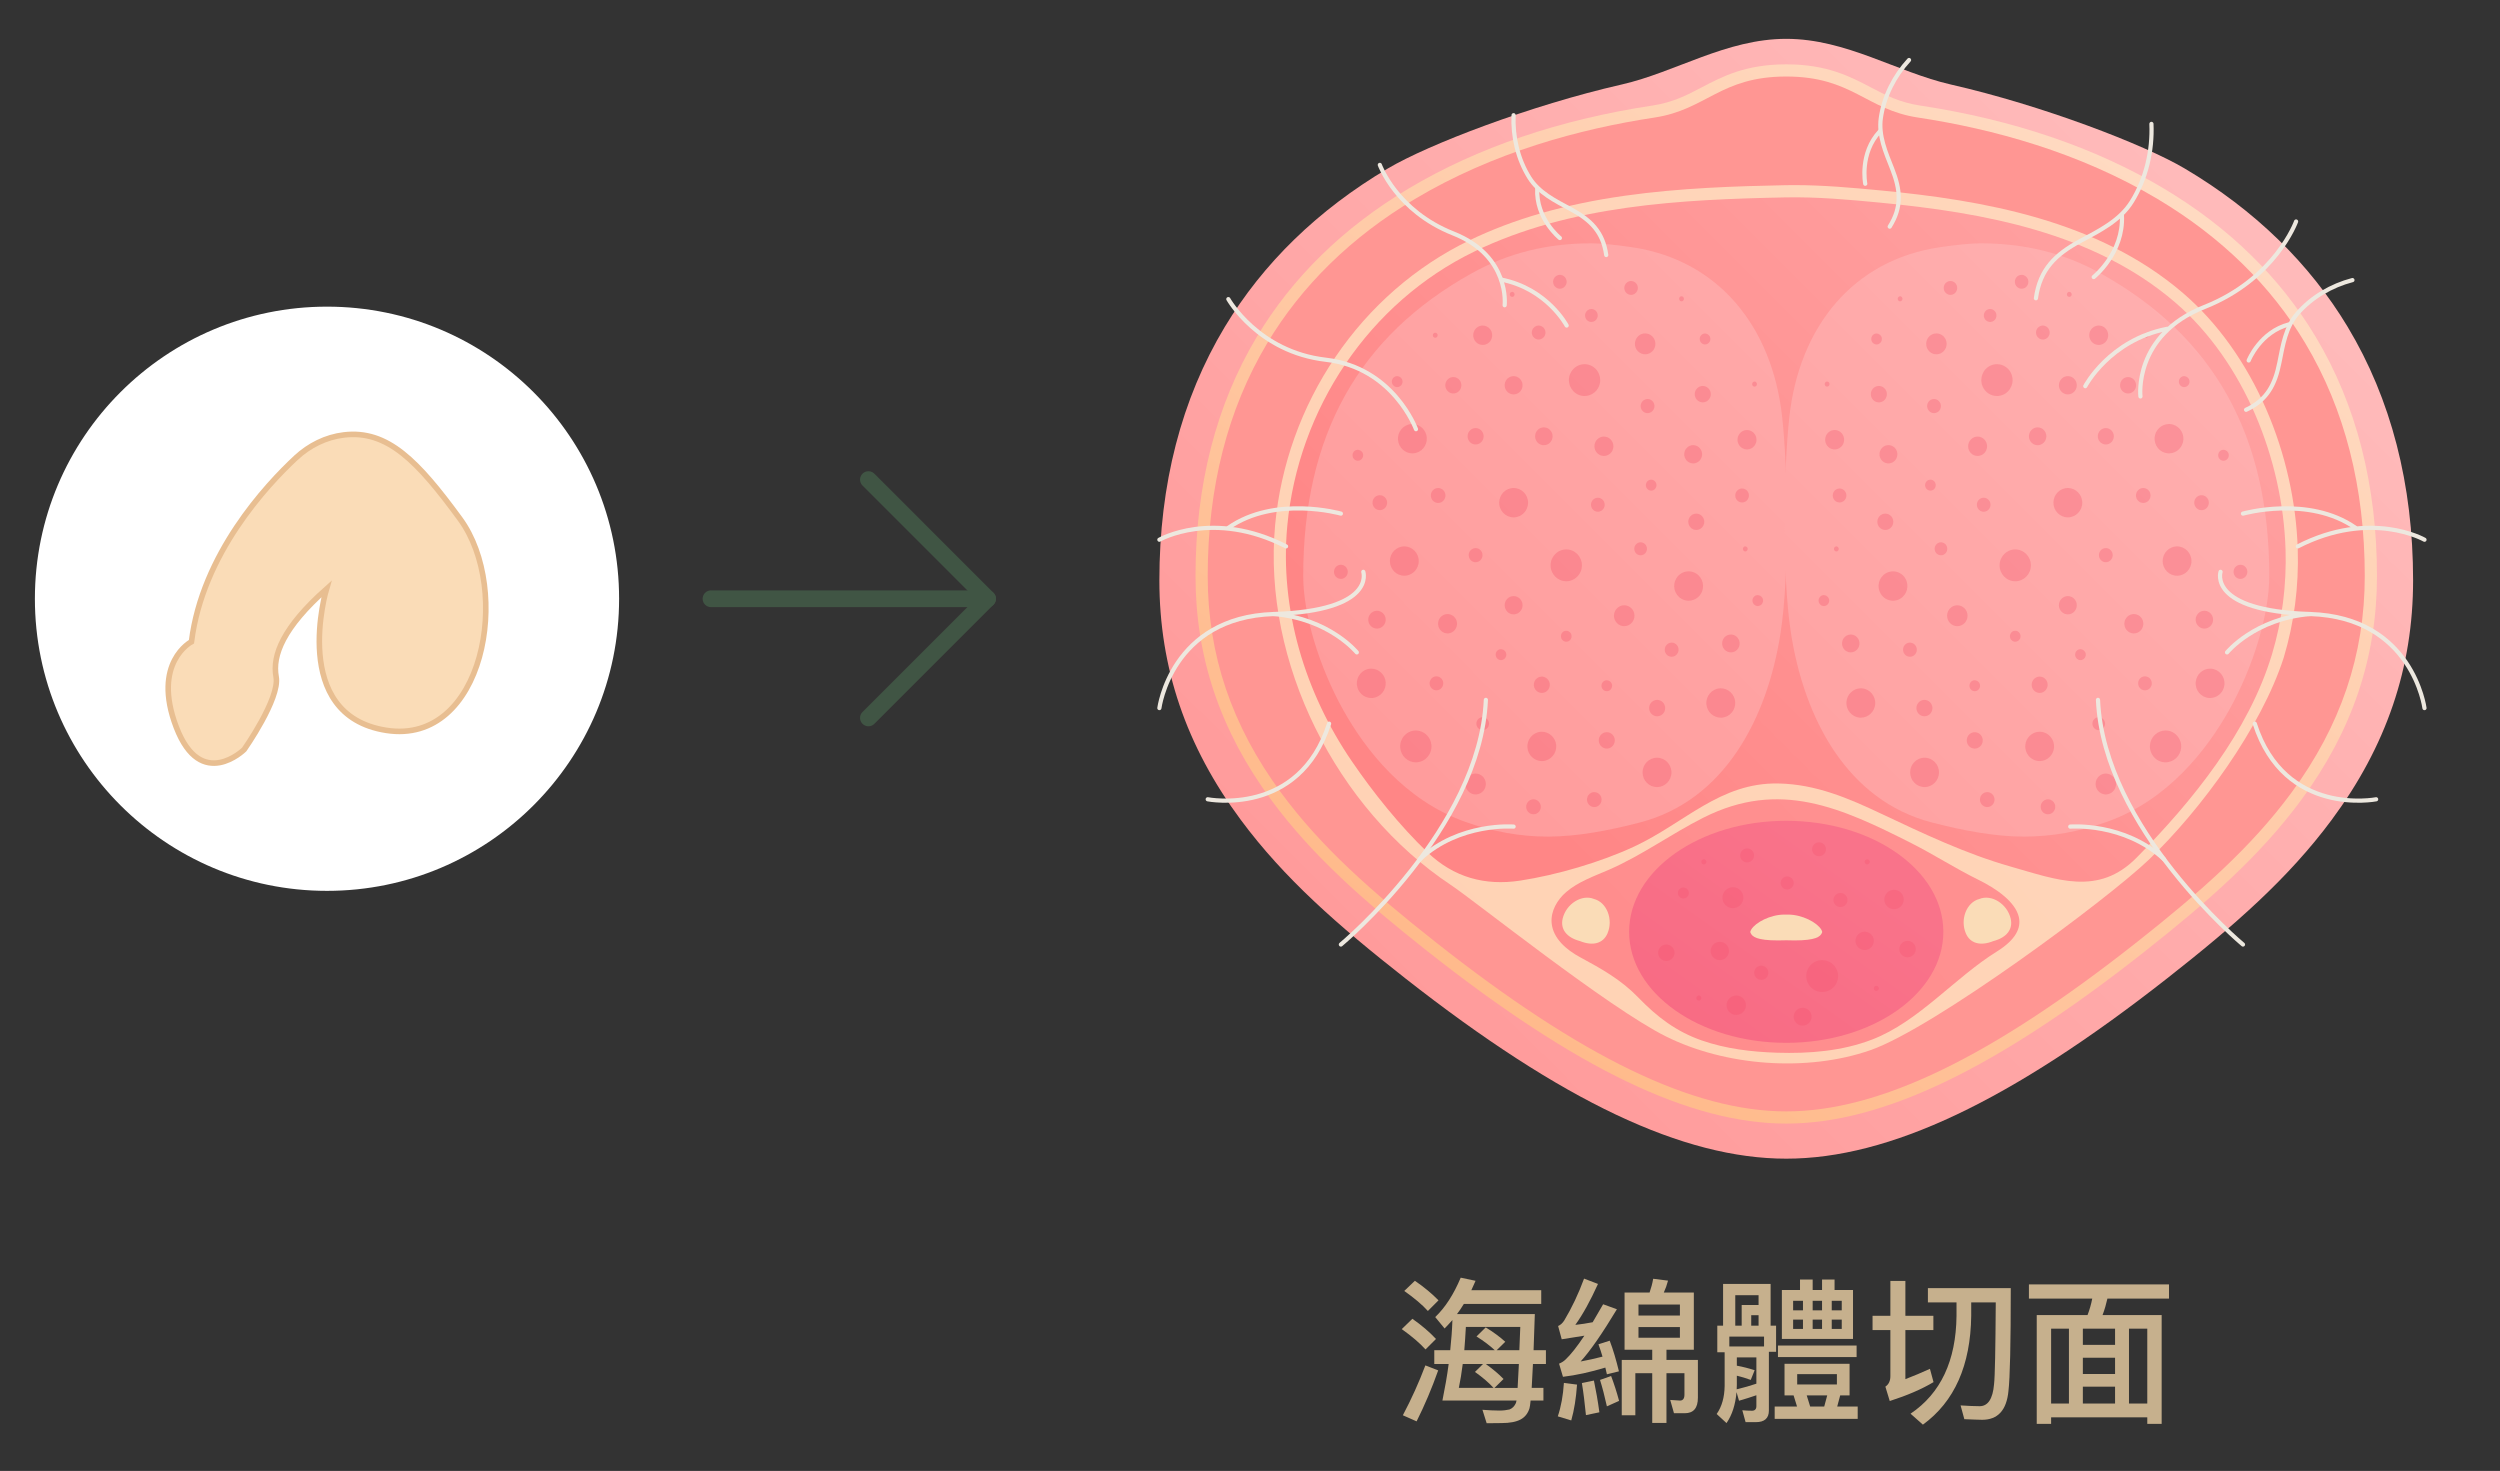 <?xml version="1.0" encoding="UTF-8"?>
<svg xmlns="http://www.w3.org/2000/svg" xmlns:xlink="http://www.w3.org/1999/xlink" id="_圖層_1" data-name="圖層 1" viewBox="0 0 447.685 263.401">
  <rect x="0" y="0" width="447.685" height="263.401" fill="#333333" stroke="none"/>
  <defs>
    <linearGradient id="linear-gradient" x1="477.742" y1="-57.467" x2="-54.176" y2="474.451" gradientUnits="userSpaceOnUse">
      <stop offset="0" stop-color="#ffcdcd"></stop>
      <stop offset=".616" stop-color="#ff8686"></stop>
      <stop offset="1" stop-color="#e27380"></stop>
    </linearGradient>
    <linearGradient id="linear-gradient-2" x1="377.562" y1="18.983" x2="133.863" y2="360.291" gradientUnits="userSpaceOnUse">
      <stop offset="0" stop-color="#ffdbc3"></stop>
      <stop offset="1" stop-color="#ff944b"></stop>
    </linearGradient>
    <linearGradient id="linear-gradient-3" x1="525.011" y1="-91.294" x2="-1687.817" y2="1977.377" xlink:href="#linear-gradient-2"></linearGradient>
    <linearGradient id="linear-gradient-4" x1="551.212" y1="-130.84" x2="273.926" y2="146.446" gradientUnits="userSpaceOnUse">
      <stop offset="0" stop-color="#ffcdcd"></stop>
      <stop offset="1" stop-color="#ff8686"></stop>
    </linearGradient>
    <linearGradient id="linear-gradient-5" x1="534.288" y1="-156.567" x2="116.369" y2="261.352" xlink:href="#linear-gradient-4"></linearGradient>
    <linearGradient id="linear-gradient-6" x1="1047.732" y1="-515.978" x2="218.691" y2="259.055" xlink:href="#linear-gradient-4"></linearGradient>
    <linearGradient id="linear-gradient-7" x1="572.546" y1="-116.493" x2="154.704" y2="301.35" xlink:href="#linear-gradient-4"></linearGradient>
    <linearGradient id="linear-gradient-8" x1="329.404" y1="153.97" x2="97.684" y2="478.501" gradientUnits="userSpaceOnUse">
      <stop offset="0" stop-color="#f9738a"></stop>
      <stop offset=".412" stop-color="#f45371"></stop>
      <stop offset="1" stop-color="#eb133b"></stop>
    </linearGradient>
  </defs>
  <rect width="447.685" height="263.401" style="fill: none; stroke-width: 0px;"></rect>
  <ellipse cx="45.75" cy="104.954" rx="2.745" ry="8.446" transform="translate(-66.165 80.799) rotate(-54.268)" style="fill: #fff; stroke: #231815; stroke-miterlimit: 10;"></ellipse>
  <g>
    <g>
      <g>
        <path d="m420.409,58.536c-6.865-11.413-16.679-20.952-29.17-28.351-7.305-4.327-25.54-11.318-41.9-15.053-9.632-2.199-18.731-8.178-29.469-8.178s-19.838,5.98-29.47,8.178c-16.36,3.735-34.595,10.725-41.9,15.053-12.49,7.399-22.304,16.938-29.17,28.351-7.775,12.925-11.717,28.195-11.717,45.387,0,15.642,4.775,29.681,14.598,42.919,7.754,10.451,17.377,18.892,29.438,28.351,28.095,22.033,49.772,32.295,68.219,32.295s40.125-10.262,68.219-32.295c12.062-9.459,21.684-17.9,29.438-28.351,9.823-13.238,14.598-27.278,14.598-42.919,0-17.191-3.942-32.461-11.717-45.387Z" style="fill: url(#linear-gradient); stroke-width: 0px;"></path>
        <path d="m319.869,201.205c-17.169,0-37.584-9.807-64.249-30.864-11.497-9.079-20.653-17.16-27.969-27.087-9.127-12.386-13.563-25.505-13.563-40.108,0-16.227,3.678-30.611,10.931-42.753,6.396-10.707,15.558-19.667,27.231-26.63,12.306-7.34,27.011-12.343,43.707-14.871,3.63-.55,6.136-1.865,8.791-3.257,3.675-1.928,7.841-4.114,15.122-4.114s11.446,2.186,15.122,4.114c2.654,1.393,5.161,2.708,8.791,3.257,16.696,2.528,31.401,7.531,43.707,14.871,11.673,6.963,20.835,15.923,27.231,26.63,7.253,12.142,10.931,26.526,10.931,42.753,0,14.602-4.437,27.721-13.563,40.108-7.316,9.928-16.472,18.009-27.969,27.087-26.665,21.057-47.081,30.864-64.249,30.864Z" style="fill: url(#linear-gradient-2); stroke-width: 0px;"></path>
        <path d="m412.846,61.512c-6.208-10.394-15.116-19.099-26.475-25.875-14.055-8.383-29.561-12.566-42.916-14.588-9.318-1.411-11.789-7.347-23.586-7.347s-14.268,5.936-23.586,7.347c-13.354,2.022-28.861,6.205-42.916,14.588-11.359,6.776-20.267,15.481-26.475,25.875-7.048,11.799-10.622,25.806-10.622,41.633,0,14.12,4.297,26.815,13.138,38.813,7.171,9.731,16.205,17.699,27.564,26.669,26.26,20.737,46.245,30.395,62.896,30.395s36.637-9.658,62.896-30.395c11.359-8.97,20.393-16.938,27.564-26.669,8.84-11.998,13.138-24.693,13.138-38.813,0-15.827-3.574-29.834-10.622-41.633Z" style="fill: #ff9693; stroke-width: 0px;"></path>
        <path d="m411.467,98.384c-.255-8.455-2.196-17.106-5.611-25.017-3.618-8.379-8.783-15.602-14.939-20.887-15.229-13.075-35.876-16.624-54.065-18.37-5.273-.506-10.429-.961-15.53-.961-.552,0-1.103.005-1.636.016-8.681.174-18.777.479-28.729,1.888-10.759,1.524-19.873,4.144-27.862,8.01-9.548,4.62-17.832,11.835-23.956,20.864-6.067,8.947-9.801,19.349-10.797,30.082-2.281,24.587,10.978,50.86,31.466,64.465,4.31,2.862,28.118,21.935,38.507,27.117,10.674,5.324,25.259,6.425,36.625,2.468,11.326-3.943,42.313-26.903,49.841-34.092,9.427-9.001,20.174-23.773,24.175-36.209.005-.016.01-.032.015-.049,1.857-6.201,2.697-12.703,2.497-19.326Z" style="fill: url(#linear-gradient-3); stroke-width: 0px;"></path>
        <path d="m409.285,98.45c-.487-16.13-7.406-33.681-19.79-44.314-14.546-12.489-34.211-16.064-52.852-17.853-5.578-.536-11.305-1.048-16.914-.935-18.833.378-38.518,1.374-55.685,9.68-18.845,9.118-31.578,28.153-33.529,49.183-1.38,14.873,3.167,29.805,11.529,42.064,3.881,5.69,8.647,11.623,13.593,16.359,4.7,4.5,10.289,6.023,16.59,5.06,6.552-1.001,14.452-3.314,20.45-6.116,8.99-4.201,15.374-11.483,25.797-11.278,6.707.132,12.527,2.639,18.466,5.444,7.517,3.549,15.089,7.152,23.107,9.434,8.318,2.368,15.713,5.333,22.544-1.575,10.038-10.153,20.125-22.617,24.287-36.519,1.812-6.053,2.596-12.362,2.406-18.634Z" style="fill: url(#linear-gradient-4); stroke-width: 0px;"></path>
        <path d="m277.188,149.814c-4.941,0-9.775-.863-14.778-2.638-10.966-3.89-17.914-12.983-21.811-19.926-4.389-7.818-7.225-17.273-7.225-24.087,0-25.204,9.884-42.948,30.216-54.247,6.47-3.595,13.458-5.343,21.363-5.343,1.786,0,4.3.264,7.168.679,15.58,2.251,25.271,14.209,27.031,30.526,1.007,9.335,1.332,27.975-.292,38.521-2.378,15.441-10.092,30.034-25.138,33.969-5.582,1.46-11.332,2.547-16.531,2.547h-.003Z" style="fill: url(#linear-gradient-5); stroke-width: 0px;"></path>
        <path d="m361.519,164.207c-.606-2.624-3.802-4.975-7.292-6.689-4.093-2.009-7.894-4.48-11.93-6.52-12.622-6.364-23.572-11.457-37.235-4.59-5.78,2.905-11.049,6.781-16.995,9.363-2.581,1.121-5.444,2.114-7.601,3.968-1.604,1.38-2.79,3.419-2.612,5.527.233,2.768,2.652,4.83,5.098,6.148,3.874,2.088,7.364,4.043,10.461,7.251,3.322,3.439,6.757,6.064,11.336,7.656,4.319,1.501,8.917,2.05,13.487,2.194,5.762.182,11.636-.287,17.015-2.361,8.349-3.22,14.732-11.034,22.325-15.756,3.401-2.115,4.396-4.229,3.942-6.191Z" style="fill: url(#linear-gradient-6); stroke-width: 0px;"></path>
        <path d="m362.463,149.814c4.951,0,9.794-.863,14.808-2.638,10.988-3.89,17.95-12.983,21.855-19.926,4.398-7.818,7.239-17.273,7.239-24.087,0-25.204-9.904-42.948-30.277-54.247-6.483-3.595-13.485-5.343-21.406-5.343-1.79,0-4.309.264-7.183.679-15.611,2.251-25.322,14.209-27.086,30.526-1.009,9.335-1.335,27.975.293,38.521,2.383,15.441,10.112,30.034,25.189,33.969,5.593,1.46,11.355,2.547,16.565,2.547h.003Z" style="fill: url(#linear-gradient-7); stroke-width: 0px;"></path>
        <ellipse cx="319.869" cy="166.864" rx="28.134" ry="19.881" style="fill: url(#linear-gradient-8); stroke-width: 0px;"></ellipse>
        <path d="m321.351,168.405c-.435,0-.916-.009-1.429-.026-.017,0-.087,0-.104,0-.519.017-.986.026-1.426.026-3.792,0-4.603-.666-4.895-1.318-.011-.025-.023-.05-.036-.075-.076-.147.037-.388.144-.564.771-1.264,3.405-2.672,5.953-2.672.085,0,.17.002.255.005.019,0,.039.001.058.001s.039,0,.058-.001c.085-.003.169-.005.254-.005,2.548,0,5.182,1.409,5.953,2.673.108.176.22.417.144.563-.013.025-.025.05-.036.075-.293.651-1.103,1.318-4.892,1.318h0Z" style="fill: #fadcb7; stroke-width: 0px;"></path>
        <g>
          <path d="m287.849,167.175c-.745,1.706-2.519,2.309-4.895,1.354-2.478-.647-3.545-2.186-3.128-4.001.613-2.67,3.434-4.44,5.617-3.544,2.288.579,3.502,3.68,2.406,6.19Z" style="fill: #fadcb7; stroke-width: 0px;"></path>
          <path d="m284.018,166.824c-.128-.042-.258-.092-.39-.149-.018-.008-.036-.015-.055-.021-.018-.006-.037-.012-.057-.015-.14-.032-.274-.07-.402-.112-1.319-.435-1.707-1.307-1.766-1.696.078-.188.223-.431.402-.667.702-.928,1.862-1.716,2.87-1.383.048.016.096.034.143.055.02.009.04.017.061.024.021.007.042.012.063.017.05.011.1.025.148.041,1.008.333,1.472,1.656,1.484,2.819.003.296-.024.577-.074.775-.278.278-1.109.748-2.428.313Z" style="fill: #fadcb7; stroke-width: 0px;"></path>
        </g>
        <g>
          <path d="m352.045,167.175c.745,1.706,2.519,2.309,4.895,1.354,2.478-.647,3.545-2.186,3.128-4.001-.613-2.67-3.434-4.44-5.617-3.544-2.288.579-3.502,3.68-2.406,6.19Z" style="fill: #fadcb7; stroke-width: 0px;"></path>
          <path d="m355.876,166.824c.128-.042.258-.092.39-.149.018-.008.036-.015.055-.021.018-.006.037-.012.057-.015.14-.032.274-.07.402-.112,1.319-.435,1.707-1.307,1.766-1.696-.078-.188-.223-.431-.402-.667-.702-.928-1.862-1.716-2.87-1.383-.048.016-.096.034-.143.055-.02.009-.04.017-.061.024-.021.007-.042.012-.063.017-.05.011-.1.025-.148.041-1.008.333-1.472,1.656-1.484,2.819-.003.296.024.577.074.775.278.278,1.109.748,2.428.313Z" style="fill: #fadcb7; stroke-width: 0px;"></path>
        </g>
        <g style="opacity: .18;">
          <path d="m287.22,81.653c-.939,0-1.703-.779-1.703-1.737s.764-1.738,1.703-1.738,1.703.78,1.703,1.738-.764,1.737-1.703,1.737Z" style="fill: #eb133b; stroke-width: 0px;"></path>
          <path d="m264.243,79.598c-.793,0-1.439-.66-1.439-1.471s.646-1.471,1.439-1.471,1.439.66,1.439,1.471-.646,1.471-1.439,1.471Z" style="fill: #eb133b; stroke-width: 0px;"></path>
          <path d="m251.476,103.102c-1.426,0-2.587-1.18-2.587-2.63s1.161-2.63,2.587-2.63,2.587,1.18,2.587,2.63-1.161,2.63-2.587,2.63Z" style="fill: #eb133b; stroke-width: 0px;"></path>
          <path d="m271.049,92.651c-1.427,0-2.589-1.181-2.589-2.632s1.162-2.632,2.589-2.632,2.589,1.181,2.589,2.632-1.162,2.632-2.589,2.632Z" style="fill: #eb133b; stroke-width: 0px;"></path>
          <path d="m280.477,104.092c-1.547,0-2.807-1.28-2.807-2.853s1.259-2.853,2.807-2.853,2.807,1.28,2.807,2.853-1.259,2.853-2.807,2.853Z" style="fill: #eb133b; stroke-width: 0px;"></path>
          <path d="m271.049,110.021c-.885,0-1.605-.735-1.605-1.639s.72-1.639,1.605-1.639,1.605.736,1.605,1.639-.72,1.639-1.605,1.639Z" style="fill: #eb133b; stroke-width: 0px;"></path>
          <path d="m286.131,91.639c-.675,0-1.225-.563-1.225-1.255s.55-1.255,1.225-1.255,1.226.563,1.226,1.255-.55,1.255-1.226,1.255Z" style="fill: #eb133b; stroke-width: 0px;"></path>
          <ellipse cx="276.463" cy="78.127" rx="1.567" ry="1.6" style="fill: #eb133b; stroke-width: 0px;"></ellipse>
          <path d="m257.534,90.07c-.723,0-1.311-.602-1.311-1.342s.588-1.341,1.311-1.341,1.311.602,1.311,1.341-.588,1.342-1.311,1.342Z" style="fill: #eb133b; stroke-width: 0px;"></path>
          <path d="m264.243,100.683c-.683,0-1.239-.569-1.239-1.269s.556-1.269,1.239-1.269,1.239.569,1.239,1.269-.556,1.269-1.239,1.269Z" style="fill: #eb133b; stroke-width: 0px;"></path>
          <path d="m293.791,99.44c-.626,0-1.135-.522-1.135-1.165s.509-1.164,1.135-1.164,1.136.522,1.136,1.164-.51,1.165-1.136,1.165Z" style="fill: #eb133b; stroke-width: 0px;"></path>
          <path d="m303.76,94.905c-.791,0-1.434-.657-1.434-1.466s.643-1.465,1.434-1.465,1.433.657,1.433,1.465-.643,1.466-1.433,1.466Z" style="fill: #eb133b; stroke-width: 0px;"></path>
          <path d="m290.856,112.133c-1.013,0-1.836-.84-1.836-1.873s.824-1.872,1.836-1.872,1.836.84,1.836,1.872-.824,1.873-1.836,1.873Z" style="fill: #eb133b; stroke-width: 0px;"></path>
          <path d="m295.681,87.861c-.527,0-.956-.441-.956-.983s.429-.984.956-.984.956.441.956.984-.429.983-.956.983Z" style="fill: #eb133b; stroke-width: 0px;"></path>
          <path d="m280.477,114.917c-.527,0-.956-.441-.956-.983s.429-.984.956-.984.957.441.957.984-.429.983-.957.983Z" style="fill: #eb133b; stroke-width: 0px;"></path>
          <path d="m259.215,113.432c-.875,0-1.619-.699-1.692-1.591-.079-.956.619-1.798,1.556-1.878.047-.004.096-.006.145-.006.875,0,1.619.699,1.692,1.591.08.956-.618,1.799-1.556,1.878-.047.004-.096.006-.145.006Z" style="fill: #eb133b; stroke-width: 0px;"></path>
          <path d="m260.251,70.464c-.74,0-1.368-.592-1.431-1.347-.067-.81.522-1.524,1.315-1.591.041-.003.082-.005.122-.005.74,0,1.368.592,1.431,1.347.067.81-.523,1.523-1.315,1.59-.041.003-.081.005-.122.005Z" style="fill: #eb133b; stroke-width: 0px;"></path>
          <path d="m252.917,81.189c-1.331,0-2.46-1.058-2.572-2.41-.12-1.447.94-2.721,2.363-2.842.073-.006.146-.009.219-.009,1.331,0,2.461,1.059,2.573,2.41.12,1.447-.94,2.721-2.363,2.842-.073.006-.147.009-.22.009Z" style="fill: #eb133b; stroke-width: 0px;"></path>
          <path d="m245.554,125c-1.332,0-2.463-1.059-2.575-2.411-.12-1.448.94-2.724,2.364-2.844.073-.006.147-.009.22-.009,1.332,0,2.463,1.059,2.575,2.411.12,1.448-.941,2.724-2.365,2.844-.073.006-.219.009-.219.009Z" style="fill: #eb133b; stroke-width: 0px;"></path>
          <path d="m253.534,136.515c-1.444,0-2.67-1.148-2.792-2.613-.13-1.569,1.02-2.951,2.564-3.082.08-.007.159-.01.238-.01,1.444,0,2.67,1.148,2.791,2.613.13,1.569-1.02,2.951-2.563,3.082-.08.007-.159.01-.238.01Z" style="fill: #eb133b; stroke-width: 0px;"></path>
          <path d="m271.045,70.632c-.825,0-1.526-.659-1.596-1.501-.075-.902.583-1.697,1.467-1.772.044-.004.091-.006.137-.006.825,0,1.526.659,1.596,1.501.075.903-.583,1.698-1.467,1.772-.044.004-.091.006-.137.006Z" style="fill: #eb133b; stroke-width: 0px;"></path>
          <path d="m257.225,123.623c-.629,0-1.164-.505-1.217-1.149-.057-.691.445-1.3,1.12-1.357l.104-.004c.629,0,1.164.505,1.217,1.149.058.691-.445,1.3-1.12,1.357l-.104.004Z" style="fill: #eb133b; stroke-width: 0px;"></path>
          <path d="m246.577,112.568c-.805,0-1.489-.644-1.557-1.465-.073-.881.569-1.657,1.431-1.73.044-.004.089-.006.133-.006.805,0,1.489.644,1.557,1.465.073.881-.569,1.656-1.431,1.729-.044.004-.089.006-.134.006Z" style="fill: #eb133b; stroke-width: 0px;"></path>
          <path d="m247.085,91.36c-.673,0-1.245-.54-1.302-1.228-.062-.739.476-1.39,1.197-1.451l.112-.005c.673,0,1.246.539,1.302,1.228.062.739-.476,1.39-1.197,1.451l-.112.005Z" style="fill: #eb133b; stroke-width: 0px;"></path>
          <path d="m240.113,103.67c-.637,0-1.178-.51-1.231-1.162-.058-.699.45-1.314,1.132-1.372l.106-.004c.636,0,1.177.51,1.231,1.162.058.699-.45,1.314-1.133,1.372l-.104.004Z" style="fill: #eb133b; stroke-width: 0px;"></path>
          <path d="m265.511,130.751c-.583,0-1.079-.468-1.128-1.066-.053-.641.412-1.206,1.038-1.259h.009c.675,0,1.166.467,1.215,1.062.053.641-.412,1.206-1.038,1.259l-.097.004Z" style="fill: #eb133b; stroke-width: 0px;"></path>
          <path d="m276.096,124.088c-.736,0-1.362-.589-1.424-1.342-.067-.807.521-1.517,1.31-1.584.041-.003.081-.005.122-.005.736,0,1.362.589,1.424,1.342.067.807-.521,1.518-1.31,1.584-.041.003-.081.005-.122.005Z" style="fill: #eb133b; stroke-width: 0px;"></path>
          <path d="m264.239,142.266c-.944,0-1.746-.753-1.826-1.715-.085-1.03.667-1.938,1.678-2.023.053-.004.104-.007.156-.007.944,0,1.746.753,1.825,1.715.085,1.03-.667,1.938-1.677,2.023-.053.004-.104.007-.156.007Z" style="fill: #eb133b; stroke-width: 0px;"></path>
          <path d="m268.786,118.212c-.491,0-.908-.396-.95-.9-.045-.542.347-1.019.874-1.064h.007c.569,0,.982.394,1.024.896.045.542-.347,1.02-.874,1.064l-.081.003Z" style="fill: #eb133b; stroke-width: 0px;"></path>
          <path d="m250.197,69.321c-.491,0-.908-.396-.95-.9-.045-.542.347-1.019.875-1.064h.007c.569,0,.982.394,1.024.896.045.542-.347,1.02-.875,1.064l-.081.003Z" style="fill: #eb133b; stroke-width: 0px;"></path>
          <path d="m243.152,82.51c-.491,0-.908-.395-.95-.9-.045-.542.347-1.019.875-1.064h.007c.568,0,.982.394,1.023.896.045.542-.347,1.019-.874,1.064l-.081.003Z" style="fill: #eb133b; stroke-width: 0px;"></path>
          <path d="m296.754,128.271c-.793,0-1.439-.66-1.439-1.471s.646-1.471,1.439-1.471,1.439.66,1.439,1.471-.646,1.471-1.439,1.471Z" style="fill: #eb133b; stroke-width: 0px;"></path>
          <path d="m302.384,107.574c-.469,0-.931-.132-1.336-.381-1.227-.755-1.615-2.382-.865-3.626.474-.786,1.3-1.255,2.209-1.255.469,0,.931.132,1.335.381,1.228.755,1.616,2.382.865,3.625-.475.786-1.3,1.256-2.209,1.256Z" style="fill: #eb133b; stroke-width: 0px;"></path>
          <path d="m296.727,140.947c-1.427,0-2.589-1.181-2.589-2.632s1.162-2.632,2.589-2.632,2.588,1.181,2.588,2.632-1.161,2.632-2.588,2.632Z" style="fill: #eb133b; stroke-width: 0px;"></path>
          <ellipse cx="285.495" cy="143.186" rx="1.311" ry="1.342" style="fill: #eb133b; stroke-width: 0px;"></ellipse>
          <path d="m295.033,73.987c-.199,0-.383-.046-.563-.14-.615-.323-.853-1.095-.531-1.721.215-.418.636-.678,1.099-.678.198,0,.382.046.562.14.615.322.853,1.094.531,1.72-.215.419-.636.679-1.098.679Z" style="fill: #eb133b; stroke-width: 0px;"></path>
          <path d="m265.513,61.772c-.222,0-.44-.045-.649-.133-.874-.368-1.286-1.392-.918-2.281.267-.645.883-1.062,1.57-1.062.222,0,.44.045.649.133.874.369,1.286,1.392.918,2.281-.267.646-.884,1.063-1.57,1.063Z" style="fill: #eb133b; stroke-width: 0px;"></path>
          <path d="m287.731,134.056c-.74,0-1.368-.592-1.431-1.347-.067-.811.522-1.524,1.315-1.591.041-.003.082-.005.123-.005.739,0,1.368.592,1.43,1.347.067.81-.522,1.523-1.315,1.59-.041.003-.081.005-.122.005Z" style="fill: #eb133b; stroke-width: 0px;"></path>
          <path d="m276.095,136.293c-1.33,0-2.46-1.059-2.573-2.41-.12-1.446.94-2.721,2.364-2.842.073-.006.146-.009.219-.009,1.331,0,2.461,1.059,2.573,2.41.12,1.447-.94,2.721-2.363,2.842-.073.006-.147.009-.22.009Z" style="fill: #eb133b; stroke-width: 0px;"></path>
          <path d="m308.144,128.521c-1.332,0-2.462-1.06-2.575-2.411-.12-1.448.941-2.724,2.365-2.844.073-.006.147-.009.22-.009,1.332,0,2.462,1.059,2.575,2.411.12,1.448-.941,2.724-2.365,2.844-.073.006-.22.009-.22.009Z" style="fill: #eb133b; stroke-width: 0px;"></path>
          <path d="m283.752,70.918c-.368,0-.729-.074-1.074-.219-1.436-.605-2.114-2.283-1.512-3.739.439-1.062,1.456-1.749,2.589-1.749.368,0,.729.074,1.074.219,1.436.605,2.114,2.283,1.512,3.739-.439,1.062-1.456,1.749-2.59,1.749Z" style="fill: #eb133b; stroke-width: 0px;"></path>
          <path d="m275.529,60.807c-.158,0-.315-.032-.465-.095-.631-.266-.928-1.006-.662-1.65.193-.466.636-.767,1.13-.767.159,0,.315.032.465.095.631.266.928,1.006.662,1.65-.193.466-.636.767-1.13.767Z" style="fill: #eb133b; stroke-width: 0px;"></path>
          <path d="m309.954,116.826c-.24,0-.473-.056-.692-.167-.781-.395-1.097-1.362-.704-2.156.269-.542.806-.879,1.401-.879.24,0,.473.056.691.167.782.395,1.097,1.362.704,2.156-.269.542-.805.879-1.4.879Z" style="fill: #eb133b; stroke-width: 0px;"></path>
          <path d="m274.608,145.818c-.674,0-1.246-.54-1.303-1.228-.062-.739.476-1.39,1.197-1.451l.112-.005c.673,0,1.245.54,1.302,1.228.062.739-.476,1.39-1.197,1.451l-.111.005Z" style="fill: #eb133b; stroke-width: 0px;"></path>
          <path d="m299.346,117.611c-.192,0-.37-.043-.545-.132-.62-.313-.87-1.081-.557-1.712.212-.429.636-.695,1.107-.695.189,0,.373.044.545.132.62.313.87,1.081.557,1.712-.212.429-.636.696-1.107.696Z" style="fill: #eb133b; stroke-width: 0px;"></path>
          <path d="m284.977,57.66c-.147,0-.292-.03-.432-.089-.584-.247-.86-.933-.613-1.531.179-.432.589-.711,1.046-.711.147,0,.292.03.431.088.585.247.86.934.613,1.531-.178.431-.589.71-1.046.71Z" style="fill: #eb133b; stroke-width: 0px;"></path>
          <path d="m294.603,63.448c-.24,0-.475-.048-.701-.143-.942-.397-1.386-1.499-.99-2.457.288-.696.953-1.146,1.694-1.146.24,0,.475.048.701.143.941.397,1.386,1.499.99,2.457-.288.696-.953,1.146-1.693,1.146Z" style="fill: #eb133b; stroke-width: 0px;"></path>
          <path d="m292.084,52.808c-.158,0-.312-.032-.46-.094-.625-.264-.919-.998-.656-1.635.19-.461.63-.759,1.119-.759.157,0,.312.032.461.095.625.263.918.997.655,1.634-.191.461-.63.76-1.119.76Z" style="fill: #eb133b; stroke-width: 0px;"></path>
          <path d="m279.332,51.705c-.157,0-.312-.032-.46-.094-.626-.264-.92-.997-.656-1.635.191-.461.63-.76,1.119-.76.157,0,.312.032.46.094.625.264.919.997.656,1.635-.191.461-.63.76-1.119.76Z" style="fill: #eb133b; stroke-width: 0px;"></path>
          <path d="m270.791,53.169c-.054,0-.106-.011-.16-.034-.227-.095-.332-.365-.234-.601.069-.166.225-.273.396-.273.054,0,.106.011.159.033.228.096.333.366.236.602-.069.166-.225.273-.397.273Z" style="fill: #eb133b; stroke-width: 0px;"></path>
          <path d="m257.014,60.487c-.054,0-.106-.011-.16-.034-.227-.095-.332-.365-.234-.601.069-.166.225-.273.396-.273.054,0,.106.011.16.034.227.095.332.365.235.601-.069.166-.225.273-.397.273Z" style="fill: #eb133b; stroke-width: 0px;"></path>
          <path d="m304.814,72.053c-.795-.061-1.391-.77-1.33-1.581.058-.761.687-1.358,1.432-1.358l.112.004c.792.061,1.388.77,1.326,1.58-.057.758-.68,1.352-1.42,1.358l-.12-.004Z" style="fill: #eb133b; stroke-width: 0px;"></path>
          <path d="m303.084,82.983c-.886-.068-1.55-.858-1.482-1.76.064-.849.766-1.513,1.597-1.513l.126.005c.882.068,1.546.858,1.478,1.76-.063.845-.759,1.507-1.585,1.513l-.134-.005Z" style="fill: #eb133b; stroke-width: 0px;"></path>
          <path d="m305.26,61.681c-.529-.041-.925-.515-.884-1.057.039-.508.456-.907.951-.907.601.043.997.517.956,1.06-.038.505-.45.902-.94.907l-.083-.003Z" style="fill: #eb133b; stroke-width: 0px;"></path>
          <path d="m312.839,80.481c-.312,0-.619-.089-.887-.257-.808-.506-1.056-1.584-.552-2.403.313-.51.854-.815,1.446-.815.312,0,.619.089.887.258.808.506,1.055,1.584.552,2.403-.313.51-.854.815-1.445.815Z" style="fill: #eb133b; stroke-width: 0px;"></path>
          <path d="m311.959,89.984c-.223,0-.443-.064-.636-.185-.584-.366-.763-1.146-.398-1.739.226-.368.615-.587,1.04-.587.224,0,.443.064.637.185.583.366.761,1.146.397,1.74-.226.367-.614.587-1.04.587Z" style="fill: #eb133b; stroke-width: 0px;"></path>
          <path d="m312.536,98.749c-.076,0-.151-.022-.217-.064-.213-.133-.276-.418-.143-.635.081-.132.214-.208.364-.208.076,0,.151.022.218.064.212.133.276.418.142.635-.081.132-.214.208-.364.208Z" style="fill: #eb133b; stroke-width: 0px;"></path>
          <path d="m314.191,69.234c-.076,0-.151-.022-.217-.064-.212-.133-.276-.418-.142-.636.081-.132.213-.208.364-.208.076,0,.152.022.22.065.207.13.272.421.14.635-.081.132-.213.208-.364.208Z" style="fill: #eb133b; stroke-width: 0px;"></path>
          <path d="m301.113,53.959c-.076,0-.151-.022-.218-.064-.208-.13-.273-.421-.142-.635.082-.132.214-.208.365-.208.076,0,.151.022.218.064.212.133.276.418.142.635-.081.132-.214.208-.364.208Z" style="fill: #eb133b; stroke-width: 0px;"></path>
          <path d="m287.731,123.779c-.491,0-.908-.395-.949-.9-.045-.542.347-1.019.874-1.064h.007c.568,0,.982.394,1.024.896.045.542-.347,1.019-.875,1.064l-.081.003Z" style="fill: #eb133b; stroke-width: 0px;"></path>
          <path d="m314.766,108.53c-.491,0-.908-.395-.949-.9-.045-.542.347-1.019.875-1.064h.007c.568,0,.982.394,1.023.896.045.542-.347,1.019-.875,1.064l-.081.003Z" style="fill: #eb133b; stroke-width: 0px;"></path>
          <path d="m354.139,81.653c-.938,0-1.7-.779-1.7-1.737s.763-1.738,1.7-1.738,1.7.78,1.7,1.738-.763,1.737-1.7,1.737Z" style="fill: #eb133b; stroke-width: 0px;"></path>
          <path d="m377.098,79.598c-.792,0-1.437-.66-1.437-1.471s.645-1.471,1.437-1.471,1.437.66,1.437,1.471-.645,1.471-1.437,1.471Z" style="fill: #eb133b; stroke-width: 0px;"></path>
          <path d="m389.855,103.102c-1.424,0-2.583-1.18-2.583-2.63s1.159-2.63,2.583-2.63,2.583,1.18,2.583,2.63-1.159,2.63-2.583,2.63Z" style="fill: #eb133b; stroke-width: 0px;"></path>
          <path d="m370.297,92.651c-1.426,0-2.585-1.181-2.585-2.632s1.16-2.632,2.585-2.632,2.585,1.181,2.585,2.632-1.16,2.632-2.585,2.632Z" style="fill: #eb133b; stroke-width: 0px;"></path>
          <ellipse cx="360.877" cy="101.24" rx="2.803" ry="2.853" style="fill: #eb133b; stroke-width: 0px;"></ellipse>
          <path d="m370.297,110.021c-.884,0-1.603-.735-1.603-1.639s.719-1.639,1.603-1.639,1.603.736,1.603,1.639-.719,1.639-1.603,1.639Z" style="fill: #eb133b; stroke-width: 0px;"></path>
          <path d="m355.227,91.639c-.674,0-1.223-.563-1.223-1.255s.549-1.255,1.223-1.255,1.223.563,1.223,1.255-.549,1.255-1.223,1.255Z" style="fill: #eb133b; stroke-width: 0px;"></path>
          <path d="m364.888,79.727c-.863,0-1.564-.718-1.564-1.6s.702-1.6,1.564-1.6,1.564.718,1.564,1.6-.702,1.6-1.564,1.6Z" style="fill: #eb133b; stroke-width: 0px;"></path>
          <path d="m383.802,90.07c-.722,0-1.309-.602-1.309-1.342s.587-1.341,1.309-1.341,1.309.602,1.309,1.341-.587,1.342-1.309,1.342Z" style="fill: #eb133b; stroke-width: 0px;"></path>
          <path d="m377.098,100.683c-.682,0-1.237-.569-1.237-1.269s.555-1.269,1.237-1.269,1.236.569,1.236,1.269-.555,1.269-1.236,1.269Z" style="fill: #eb133b; stroke-width: 0px;"></path>
          <path d="m347.573,99.44c-.625,0-1.133-.522-1.133-1.165s.508-1.164,1.133-1.164,1.133.522,1.133,1.164-.508,1.165-1.133,1.165Z" style="fill: #eb133b; stroke-width: 0px;"></path>
          <path d="m337.612,94.905c-.789,0-1.431-.657-1.431-1.466s.642-1.465,1.431-1.465,1.431.657,1.431,1.465-.642,1.466-1.431,1.466Z" style="fill: #eb133b; stroke-width: 0px;"></path>
          <path d="m350.506,112.133c-1.011,0-1.833-.84-1.833-1.873s.823-1.872,1.833-1.872,1.833.84,1.833,1.872-.823,1.873-1.833,1.873Z" style="fill: #eb133b; stroke-width: 0px;"></path>
          <path d="m345.686,87.861c-.526,0-.954-.441-.954-.983s.428-.984.954-.984.954.441.954.984-.428.983-.954.983Z" style="fill: #eb133b; stroke-width: 0px;"></path>
          <path d="m360.877,114.917c-.526,0-.954-.441-.954-.983s.428-.984.954-.984.954.441.954.984-.428.983-.954.983Z" style="fill: #eb133b; stroke-width: 0px;"></path>
          <path d="m381.976,113.426c-.935-.079-1.631-.922-1.552-1.878.074-.892.816-1.591,1.69-1.591.048,0,.097.002.146.006.935.079,1.631.922,1.552,1.878-.074.892-.816,1.591-1.69,1.591-.048,0-.097-.002-.146-.006Z" style="fill: #eb133b; stroke-width: 0px;"></path>
          <path d="m380.965,70.459c-.791-.067-1.379-.781-1.312-1.591.062-.755.689-1.347,1.428-1.347.041,0,.081.002.122.005.791.067,1.379.781,1.312,1.591-.062.755-.69,1.347-1.428,1.347-.041,0-.081-.002-.122-.005Z" style="fill: #eb133b; stroke-width: 0px;"></path>
          <path d="m388.196,81.18c-1.421-.12-2.48-1.395-2.36-2.842.112-1.352,1.24-2.41,2.569-2.41.073,0,.146.003.22.01,1.421.12,2.479,1.395,2.359,2.842-.112,1.351-1.24,2.41-2.569,2.41-.073,0-.146-.003-.219-.009Z" style="fill: #eb133b; stroke-width: 0px;"></path>
          <path d="m395.553,124.991c-1.422-.12-2.481-1.396-2.361-2.844.112-1.352,1.241-2.412,2.571-2.412.073,0,.146.003.22.01,1.421.12,2.481,1.396,2.361,2.844-.112,1.352-1.241,2.411-2.571,2.411-.073,0-.146-.003-.22-.01Z" style="fill: #eb133b; stroke-width: 0px;"></path>
          <path d="m387.798,136.515c-.079,0-.158-.003-.239-.01-1.541-.13-2.689-1.513-2.559-3.082.121-1.465,1.346-2.613,2.788-2.613.079,0,.158.003.239.01,1.541.13,2.69,1.513,2.56,3.082-.121,1.465-1.346,2.613-2.788,2.613Z" style="fill: #eb133b; stroke-width: 0px;"></path>
          <path d="m370.164,70.626c-.881-.074-1.538-.869-1.463-1.772.069-.842.769-1.501,1.593-1.501.046,0,.092.002.138.006.881.074,1.538.869,1.463,1.771-.069.842-.769,1.501-1.593,1.501-.046,0-.092-.002-.138-.006Z" style="fill: #eb133b; stroke-width: 0px;"></path>
          <path d="m384.008,123.619c-.675-.057-1.176-.666-1.119-1.357.053-.644.587-1.149,1.215-1.149l.103.004c.675.057,1.176.666,1.119,1.357-.053.644-.587,1.149-1.215,1.149l-.103-.004Z" style="fill: #eb133b; stroke-width: 0px;"></path>
          <path d="m394.617,112.562c-.861-.073-1.502-.849-1.429-1.729.068-.821.751-1.465,1.555-1.465.044,0,.089.002.134.006.86.073,1.501.848,1.428,1.729-.068.822-.75,1.465-1.554,1.465-.044,0-.089-.002-.134-.006Z" style="fill: #eb133b; stroke-width: 0px;"></path>
          <path d="m394.128,91.356c-.718-.061-1.254-.711-1.193-1.45.057-.689.628-1.229,1.3-1.229l.11.005c.722.061,1.258.712,1.197,1.451-.057.688-.628,1.228-1.3,1.228l-.114-.005Z" style="fill: #eb133b; stroke-width: 0px;"></path>
          <path d="m401.104,103.666c-.68-.058-1.187-.674-1.129-1.373.054-.651.594-1.161,1.229-1.161l.104.004c.682.058,1.189.673,1.131,1.372-.054.652-.594,1.162-1.229,1.162l-.106-.004Z" style="fill: #eb133b; stroke-width: 0px;"></path>
          <path d="m375.736,130.747c-.625-.053-1.089-.618-1.036-1.259.049-.598.543-1.066,1.125-1.066.721.057,1.186.622,1.132,1.263-.049.598-.544,1.066-1.125,1.066l-.096-.004Z" style="fill: #eb133b; stroke-width: 0px;"></path>
          <path d="m365.133,124.083c-.788-.067-1.375-.777-1.307-1.584.062-.753.687-1.342,1.422-1.342.04,0,.081.002.122.005.788.067,1.374.778,1.307,1.584-.062.752-.687,1.342-1.422,1.342-.041,0-.081-.002-.122-.005Z" style="fill: #eb133b; stroke-width: 0px;"></path>
          <path d="m376.947,142.26c-1.01-.085-1.761-.993-1.676-2.023.08-.962.88-1.715,1.822-1.715.051,0,.103.002.155.007,1.009.085,1.761.993,1.676,2.024-.08.961-.88,1.714-1.822,1.714-.051,0-.103-.002-.155-.007Z" style="fill: #eb133b; stroke-width: 0px;"></path>
          <path d="m372.477,118.208c-.524-.044-.916-.522-.871-1.064.042-.504.458-.899.947-.899.607.048.999.525.954,1.067-.042.505-.458.9-.947.9l-.083-.004Z" style="fill: #eb133b; stroke-width: 0px;"></path>
          <path d="m391.051,69.317c-.524-.044-.916-.522-.871-1.064.042-.505.458-.9.947-.9.607.048.999.525.954,1.067-.042.505-.458.9-.948.9l-.083-.004Z" style="fill: #eb133b; stroke-width: 0px;"></path>
          <path d="m398.09,82.506c-.524-.044-.916-.521-.871-1.063.042-.505.458-.9.947-.9.607.048.999.526.954,1.068-.042.504-.458.899-.948.899l-.083-.004Z" style="fill: #eb133b; stroke-width: 0px;"></path>
          <path d="m344.613,128.271c-.792,0-1.437-.66-1.437-1.471s.645-1.471,1.437-1.471,1.437.66,1.437,1.471-.645,1.471-1.437,1.471Z" style="fill: #eb133b; stroke-width: 0px;"></path>
          <path d="m338.988,107.574c-.907,0-1.732-.469-2.207-1.255-.75-1.243-.362-2.87.865-3.625.404-.249.865-.381,1.333-.381.907,0,1.731.469,2.206,1.255.75,1.244.362,2.871-.865,3.626-.404.249-.865.381-1.333.381Z" style="fill: #eb133b; stroke-width: 0px;"></path>
          <path d="m344.64,140.947c-1.426,0-2.585-1.181-2.585-2.632s1.16-2.632,2.585-2.632,2.585,1.181,2.585,2.632-1.16,2.632-2.585,2.632Z" style="fill: #eb133b; stroke-width: 0px;"></path>
          <path d="m355.863,144.528c-.721,0-1.308-.602-1.308-1.342s.587-1.342,1.308-1.342,1.309.602,1.309,1.342-.587,1.342-1.309,1.342Z" style="fill: #eb133b; stroke-width: 0px;"></path>
          <path d="m346.333,73.987c-.461,0-.881-.26-1.096-.678-.322-.627-.084-1.399.53-1.722.179-.094.363-.14.561-.14.461,0,.881.26,1.097.678.322.626.083,1.398-.531,1.721-.177.093-.365.14-.561.14Z" style="fill: #eb133b; stroke-width: 0px;"></path>
          <path d="m375.829,61.772c-.686,0-1.3-.417-1.566-1.062-.368-.89.043-1.914.917-2.282.208-.088.426-.132.647-.132.686,0,1.301.417,1.567,1.062.368.89-.043,1.914-.917,2.282-.208.088-.426.133-.647.133Z" style="fill: #eb133b; stroke-width: 0px;"></path>
          <path d="m353.507,134.051c-.791-.067-1.379-.781-1.312-1.591.062-.755.689-1.347,1.428-1.347.041,0,.081.002.122.005.791.067,1.379.781,1.312,1.591-.062.755-.69,1.347-1.428,1.347-.041,0-.081-.002-.122-.005Z" style="fill: #eb133b; stroke-width: 0px;"></path>
          <path d="m365.037,136.284c-1.421-.12-2.48-1.395-2.36-2.842.112-1.351,1.241-2.41,2.569-2.41.073,0,.146.003.22.01,1.42.12,2.479,1.396,2.359,2.842-.112,1.351-1.24,2.409-2.569,2.409-.073,0-.146-.003-.219-.009Z" style="fill: #eb133b; stroke-width: 0px;"></path>
          <path d="m333.012,128.511c-1.422-.12-2.481-1.396-2.361-2.844.112-1.352,1.241-2.411,2.571-2.411.073,0,.146.003.219.009,1.422.12,2.482,1.396,2.362,2.844-.112,1.352-1.241,2.411-2.571,2.411-.073,0-.146-.003-.22-.01Z" style="fill: #eb133b; stroke-width: 0px;"></path>
          <path d="m357.604,70.918c-1.132,0-2.147-.686-2.585-1.748-.602-1.457.075-3.135,1.51-3.74.344-.145.705-.219,1.072-.219,1.132,0,2.147.686,2.585,1.748.602,1.457-.075,3.135-1.51,3.74-.344.145-.704.219-1.072.219Z" style="fill: #eb133b; stroke-width: 0px;"></path>
          <path d="m365.821,60.807c-.492,0-.935-.301-1.126-.766-.267-.645.03-1.385.66-1.651.149-.063.305-.095.464-.095.492,0,.935.301,1.127.766.266.644-.031,1.385-.662,1.651-.149.063-.305.095-.463.095Z" style="fill: #eb133b; stroke-width: 0px;"></path>
          <path d="m331.423,116.826c-.594,0-1.13-.337-1.398-.878-.393-.795-.078-1.762.703-2.157.218-.11.45-.167.69-.167.594,0,1.13.337,1.398.878.393.795.078,1.762-.703,2.157-.219.11-.451.167-.69.167Z" style="fill: #eb133b; stroke-width: 0px;"></path>
          <path d="m366.628,145.814c-.718-.061-1.254-.711-1.193-1.45.057-.688.628-1.228,1.3-1.228l.11.005c.721.061,1.257.712,1.196,1.451-.057.688-.628,1.228-1.3,1.228l-.114-.005Z" style="fill: #eb133b; stroke-width: 0px;"></path>
          <path d="m342.023,117.611c-.469,0-.893-.267-1.105-.695-.312-.631-.063-1.399.557-1.713.174-.088.352-.131.543-.131.469,0,.893.267,1.105.695.312.631.063,1.4-.556,1.713-.172.087-.355.131-.544.131Z" style="fill: #eb133b; stroke-width: 0px;"></path>
          <path d="m356.381,57.66c-.456,0-.866-.279-1.043-.709-.247-.598.027-1.286.612-1.533.138-.058.282-.088.429-.088.456,0,.866.279,1.043.71.248.598-.027,1.286-.612,1.532-.138.058-.282.088-.429.088Z" style="fill: #eb133b; stroke-width: 0px;"></path>
          <path d="m346.762,63.448c-.739,0-1.403-.449-1.69-1.145-.396-.958.047-2.061.989-2.458.224-.095.459-.143.698-.143.739,0,1.403.45,1.691,1.146.396.958-.048,2.06-.99,2.458-.224.095-.459.143-.698.143Z" style="fill: #eb133b; stroke-width: 0px;"></path>
          <path d="m349.279,52.808c-.488,0-.926-.298-1.116-.758-.264-.639.029-1.372.654-1.636.148-.062.302-.094.459-.094.487,0,.926.298,1.117.759.263.638-.03,1.371-.655,1.635-.147.062-.302.094-.459.094Z" style="fill: #eb133b; stroke-width: 0px;"></path>
          <path d="m362.021,51.705c-.488,0-.926-.298-1.116-.758-.264-.639.029-1.373.654-1.636.148-.062.303-.094.459-.094.487,0,.926.298,1.117.76.263.637-.031,1.371-.655,1.635-.148.062-.303.094-.459.094Z" style="fill: #eb133b; stroke-width: 0px;"></path>
          <path d="m370.556,53.169c-.171,0-.327-.107-.396-.274-.097-.235.008-.505.235-.601.052-.022.104-.033.158-.033.171,0,.325.107.394.272.098.237-.007.507-.234.603-.052.022-.104.033-.158.033Z" style="fill: #eb133b; stroke-width: 0px;"></path>
          <path d="m384.322,60.487c-.171,0-.327-.107-.396-.274-.097-.235.008-.505.235-.601.052-.022.104-.033.158-.033.174,0,.325.104.394.273.098.237-.007.507-.234.602-.052.022-.104.033-.158.033Z" style="fill: #eb133b; stroke-width: 0px;"></path>
          <path d="m336.451,72.057c-.744,0-1.371-.597-1.429-1.358-.062-.81.533-1.519,1.324-1.58l.111-.004c.744,0,1.372.596,1.429,1.357.061.811-.533,1.52-1.325,1.581l-.111.005Z" style="fill: #eb133b; stroke-width: 0px;"></path>
          <path d="m338.165,82.988c-.83,0-1.53-.665-1.594-1.513-.068-.903.595-1.693,1.478-1.761l.124-.005c.83,0,1.53.665,1.594,1.513.068.903-.595,1.692-1.478,1.76l-.125.005Z" style="fill: #eb133b; stroke-width: 0px;"></path>
          <path d="m336.04,61.684c-.493,0-.909-.399-.948-.908-.041-.542.354-1.016.879-1.056.002,0,.004,0,.006,0,.565,0,.979.397,1.017.905.041.542-.354,1.016-.88,1.056l-.074.003Z" style="fill: #eb133b; stroke-width: 0px;"></path>
          <path d="m328.541,80.481c-.591,0-1.13-.304-1.443-.814-.503-.82-.256-1.898.551-2.404.268-.168.574-.257.885-.257.591,0,1.13.305,1.443.815.503.82.256,1.898-.551,2.404-.268.168-.574.257-.885.257Z" style="fill: #eb133b; stroke-width: 0px;"></path>
          <path d="m329.42,89.984c-.424,0-.812-.219-1.038-.587-.364-.594-.186-1.374.397-1.74.192-.12.412-.184.635-.184.424,0,.812.219,1.038.587.364.593.186,1.374-.397,1.739-.193.121-.412.185-.634.185Z" style="fill: #eb133b; stroke-width: 0px;"></path>
          <path d="m328.844,98.749c-.149,0-.282-.076-.362-.207-.134-.218-.071-.503.141-.636.066-.042.142-.064.217-.064.149,0,.282.076.362.208.134.218.07.503-.141.636-.066.042-.142.064-.217.064Z" style="fill: #eb133b; stroke-width: 0px;"></path>
          <path d="m327.189,69.234c-.149,0-.282-.076-.362-.207-.134-.218-.07-.503.141-.636.066-.042.142-.064.217-.064.149,0,.282.076.362.207.134.218.071.503-.141.636-.066.042-.141.064-.217.064Z" style="fill: #eb133b; stroke-width: 0px;"></path>
          <path d="m340.257,53.959c-.149,0-.282-.076-.362-.208-.131-.214-.067-.505.141-.635.067-.042.142-.064.217-.064.149,0,.282.076.362.207.132.214.067.506-.141.636-.066.042-.142.064-.217.064Z" style="fill: #eb133b; stroke-width: 0px;"></path>
          <path d="m353.546,123.775c-.525-.044-.916-.521-.871-1.063.042-.505.458-.9.947-.9.607.048.999.525.954,1.067-.042.505-.458.9-.947.9l-.083-.004Z" style="fill: #eb133b; stroke-width: 0px;"></path>
          <path d="m326.533,108.527c-.525-.044-.916-.521-.871-1.063.042-.505.458-.9.947-.9.607.048.998.525.953,1.067-.042.505-.458.9-.947.9l-.082-.004Z" style="fill: #eb133b; stroke-width: 0px;"></path>
        </g>
        <path d="m310.92,181.749c-.958,0-1.738-.78-1.738-1.738s.78-1.738,1.738-1.738,1.737.78,1.737,1.738-.779,1.738-1.737,1.738Z" style="fill: #eb133b; opacity: .1; stroke-width: 0px;"></path>
        <circle cx="322.803" cy="182.065" r="1.6" style="fill: #eb133b; opacity: .1; stroke-width: 0px;"></circle>
        <path d="m341.474,171.422c-.811-.068-1.414-.781-1.346-1.589.063-.756.706-1.348,1.462-1.348.041,0,.082.002.123.005.395.033.75.216,1.003.516.254.301.376.681.343,1.072-.063.757-.705,1.349-1.462,1.349-.041,0-.082-.002-.123-.005Z" style="fill: #eb133b; opacity: .1; stroke-width: 0px;"></path>
        <path d="m333.776,170.118c-.437-.037-.833-.241-1.115-.575-.283-.334-.418-.759-.382-1.195.07-.843.786-1.503,1.629-1.503.046,0,.093.002.14.006.437.037.833.241,1.116.575.282.334.417.759.381,1.195-.07.843-.786,1.503-1.629,1.503-.046,0-.093-.002-.14-.006Z" style="fill: #eb133b; opacity: .1; stroke-width: 0px;"></path>
        <path d="m307.837,171.929c-.437-.037-.833-.241-1.115-.575-.283-.334-.418-.759-.382-1.195.07-.843.786-1.503,1.629-1.503.046,0,.093.002.14.006.437.037.833.241,1.116.575.282.334.417.759.381,1.195-.07.843-.786,1.503-1.629,1.503-.046,0-.093-.002-.14-.006Z" style="fill: #eb133b; opacity: .1; stroke-width: 0px;"></path>
        <path d="m315.402,175.47c-.477,0-.909-.262-1.128-.684-.157-.301-.187-.645-.084-.968.102-.324.324-.588.625-.744.183-.095.379-.144.583-.144.477,0,.909.262,1.128.684.157.301.187.645.084.968-.103.323-.324.587-.625.743-.186.097-.376.144-.583.144Z" style="fill: #eb133b; opacity: .1; stroke-width: 0px;"></path>
        <path d="m339.173,162.817c-.704,0-1.333-.419-1.604-1.068-.179-.429-.181-.901-.004-1.33.176-.43.509-.765.937-.943.215-.09.439-.135.668-.135.704,0,1.333.419,1.604,1.069.179.429.181.901.004,1.33-.176.43-.509.765-.937.943-.215.09-.44.135-.668.135Z" style="fill: #eb133b; opacity: .1; stroke-width: 0px;"></path>
        <path d="m326.306,177.642c-1.155,0-2.189-.689-2.634-1.755-.293-.703-.296-1.478-.006-2.183s.836-1.255,1.539-1.548c.352-.147.721-.222,1.098-.222,1.155,0,2.189.689,2.634,1.755.293.703.296,1.478.006,2.183-.29.705-.836,1.255-1.539,1.548-.352.147-.721.222-1.097.222Z" style="fill: #eb133b; opacity: .1; stroke-width: 0px;"></path>
        <path d="m329.58,162.426c-.508,0-.963-.303-1.159-.772-.129-.308-.129-.649-.002-.96.128-.311.368-.553.676-.682.155-.065.317-.098.482-.098.508,0,.963.303,1.159.772.129.31.13.651.003.961-.127.311-.368.552-.677.681-.155.065-.317.098-.483.098Z" style="fill: #eb133b; opacity: .1; stroke-width: 0px;"></path>
        <path d="m320.04,159.279c-.472,0-.894-.281-1.075-.716-.248-.593.033-1.276.625-1.523.144-.06.294-.091.447-.091.472,0,.894.281,1.076.716.248.593-.033,1.276-.625,1.523-.145.06-.295.091-.448.091Z" style="fill: #eb133b; opacity: .1; stroke-width: 0px;"></path>
        <path d="m310.319,162.624c-.758,0-1.437-.452-1.729-1.152-.193-.461-.194-.97-.004-1.433.19-.462.549-.823,1.011-1.016.231-.097.474-.146.72-.146.758,0,1.437.452,1.729,1.152.192.46.193.969.003,1.432-.19.463-.549.825-1.01,1.017-.23.096-.473.145-.719.145Z" style="fill: #eb133b; opacity: .1; stroke-width: 0px;"></path>
        <path d="m312.863,154.426c-.503,0-.955-.3-1.148-.765-.128-.307-.129-.644-.003-.951.126-.308.364-.547.67-.675.154-.064.315-.097.479-.097.503,0,.955.301,1.148.765.264.632-.036,1.362-.669,1.627-.153.064-.313.096-.477.096Z" style="fill: #eb133b; opacity: .1; stroke-width: 0px;"></path>
        <path d="m325.741,153.324c-.503,0-.955-.301-1.148-.765-.128-.305-.128-.643-.002-.951.126-.308.364-.548.67-.675.154-.064.315-.097.478-.097.504,0,.955.3,1.148.765.128.307.129.645.003.952-.126.308-.364.547-.67.675-.154.064-.315.097-.479.097Z" style="fill: #eb133b; opacity: .1; stroke-width: 0px;"></path>
        <path d="m334.366,154.787c-.184,0-.348-.11-.419-.279-.096-.231.013-.497.243-.593.058-.024.114-.036.174-.036.184,0,.349.11.419.279.062.15.027.282,0,.347s-.094.184-.244.246c-.058.024-.115.036-.174.036Z" style="fill: #eb133b; opacity: .1; stroke-width: 0px;"></path>
        <path d="m336.005,177.444c-.184,0-.348-.11-.419-.279-.096-.231.013-.497.243-.593.058-.024.114-.036.174-.036.184,0,.349.11.419.279.062.15.027.282,0,.347s-.094.184-.244.246c-.058.024-.115.036-.174.036Z" style="fill: #eb133b; opacity: .1; stroke-width: 0px;"></path>
        <path d="m298.39,172.083c-.762,0-1.405-.597-1.463-1.359-.03-.392.094-.772.35-1.07.256-.298.613-.479,1.004-.508l.116-.005c.762,0,1.405.597,1.462,1.359.03.392-.094.772-.351,1.071-.255.298-.612.479-1.004.509l-.116.005Z" style="fill: #eb133b; opacity: .1; stroke-width: 0px;"></path>
        <path d="m301.449,160.896c-.509,0-.938-.399-.977-.908-.02-.262.063-.516.234-.716.171-.199.409-.32.671-.34h.007c.583,0,1.01.398,1.048.906.02.262-.063.516-.234.715-.171.199-.41.32-.671.34l-.078.003Z" style="fill: #eb133b; opacity: .1; stroke-width: 0px;"></path>
        <path d="m304.214,179.181c-.162,0-.303-.078-.388-.215-.131-.212-.066-.492.146-.624.073-.045.154-.069.237-.069.162,0,.303.078.387.214.064.104.084.223.056.343-.028.12-.098.217-.202.282-.072.045-.154.068-.237.068Z" style="fill: #eb133b; opacity: .1; stroke-width: 0px;"></path>
        <path d="m305.121,154.787c-.162,0-.303-.078-.388-.215-.064-.104-.084-.222-.056-.342.028-.119.098-.217.202-.281.073-.045.155-.069.237-.069.162,0,.303.078.387.214.064.104.084.223.056.344-.028.118-.098.216-.202.281-.073.045-.154.069-.237.069Z" style="fill: #eb133b; opacity: .1; stroke-width: 0px;"></path>
      </g>
      <g>
        <path d="m257.15,239.773l-1.876,1.876c-1.009-1.12-2.408-2.324-4.256-3.64l1.903-1.848c1.681,1.176,3.08,2.38,4.229,3.612Zm.392,5.628c-1.147,3.248-2.436,6.272-3.864,9.128l-2.464-1.092c1.54-2.912,2.884-5.88,4.032-8.932l2.296.896Zm.056-12.544l-1.903,1.904c-1.008-1.12-2.408-2.296-4.229-3.584l1.904-1.82c1.68,1.148,3.08,2.324,4.228,3.5Zm3.305,2.464h13.943c-.084,2.436-.168,4.592-.224,6.468h2.212v2.464h-2.324c-.084,1.708-.168,3.136-.224,4.284h2.1v2.268h-2.296c-.056.7-.14,1.148-.196,1.372-.279.924-.812,1.596-1.596,2.016-.784.42-1.904.644-3.416.644-.784,0-1.651.028-2.66.028l-.756-2.408c1.12.084,2.156.14,3.052.14.673,0,1.288-.084,1.792-.196.505-.196.896-.588,1.148-1.148.028-.084.056-.224.112-.448h-13.272c.448-2.212.84-4.396,1.12-6.552h-2.576v-2.464h2.856c.196-1.848.336-3.64.392-5.404-.504.56-.952,1.064-1.399,1.512l-1.681-2.044c1.792-1.708,3.305-4.06,4.564-7.056l2.66.56c-.252.588-.504,1.148-.756,1.68h12.516v2.464h-13.86c-.392.672-.812,1.26-1.231,1.82Zm.336,13.216h6.216c-.84-.924-1.932-1.876-3.332-2.856l1.456-1.428h-3.64c-.196,1.54-.421,2.968-.7,4.284Zm11.004-10.92h-9.744c-.084,1.456-.168,2.856-.28,4.172h5.46c-.84-.784-1.932-1.624-3.275-2.464l1.651-1.624c1.372.84,2.548,1.708,3.5,2.576l-1.54,1.512h4.061l.168-4.172Zm-.477,10.92c.057-1.12.141-2.548.225-4.284h-5.937c1.261.896,2.324,1.792,3.192,2.688l-1.624,1.596h4.144Z" style="fill: #c6b08d; stroke-width: 0px;"></path>
        <path d="m282.405,247.949c-.168,2.408-.504,4.564-1.036,6.412l-2.408-.728c.588-1.736.952-3.752,1.092-5.992l2.353.308Zm7.504-2.38l-2.156.532-.28-1.204c-2.688.812-5.208,1.372-7.588,1.652l-.699-2.352c.476-.196.867-.448,1.176-.756.896-.84,2.016-2.24,3.359-4.256-1.315.224-2.659.42-4.06.644l-.644-2.38c.42-.168.783-.504,1.092-.98,1.344-2.24,2.548-4.76,3.556-7.504l2.492.952c-1.344,2.968-2.688,5.432-4.061,7.336,1.036-.112,2.072-.28,3.108-.476l1.876-3.22,2.464.896c-2.604,4.312-4.76,7.448-6.496,9.352,1.288-.224,2.604-.532,3.92-.868-.224-.784-.476-1.512-.728-2.212l2.016-.644c.616,1.596,1.148,3.416,1.652,5.488Zm-3.5,7.336l-2.408.504c-.224-2.184-.448-4.088-.728-5.74l2.155-.448c.364,1.736.7,3.612.98,5.684Zm3.528-2.044l-2.185.98c-.392-1.792-.812-3.388-1.231-4.732l1.987-.7c.532,1.4,1.008,2.884,1.429,4.452Zm5.46-19.404c.279-.812.504-1.624.644-2.464l2.66.336c-.196.756-.448,1.456-.756,2.128h5.376v10.248h-4.9v1.82h5.628v6.776c0,1.848-.784,2.772-2.352,2.772h-1.933l-.672-2.38,1.765.112c.504,0,.783-.364.783-1.036v-3.864h-3.22v8.904h-2.548v-8.904h-3.024v7.532h-2.436v-9.912h5.46v-1.82h-4.956v-10.248h4.48Zm5.432,4.116v-1.96h-7.42v1.96h7.42Zm0,2.072h-7.42v1.904h7.42v-1.904Z" style="fill: #c6b08d; stroke-width: 0px;"></path>
        <path d="m317.07,237.393h.979v4.676h-1.288v10.528c0,1.372-.783,2.072-2.323,2.072h-1.849l-.588-2.128c.616.056,1.204.084,1.736.084.504,0,.784-.28.784-.812v-1.96c-.98.336-2.017.672-3.108.98l-.448-1.54c-.195,2.24-.784,4.088-1.792,5.544l-1.764-1.624c.924-1.316,1.4-2.996,1.428-5.012v-6.048h-1.315v-4.76h1.036v-7.476h8.512v7.476Zm-1.176,3.724v-1.764h-6.217v1.764h6.217Zm-4.005-3.724v-3.696h3.024v-1.764h-4.172v5.46h1.147Zm2.633,10.388v-4.704h-3.5v1.484c1.092.196,2.155.476,3.191.812l-.7,1.736c-.84-.308-1.651-.56-2.491-.756v1.652c0,.28-.028.532-.028.784,1.288-.308,2.464-.644,3.528-1.008Zm.392-10.388v-1.876h-1.316v1.876h1.316Zm16.296,6.832v5.656h-1.68l-.532,1.988h3.668v2.212h-14.868v-2.212h4.004l-.615-1.988h-1.624v-5.656h11.647Zm1.26-3.276v2.072h-14.084v-2.072h14.084Zm-10.136-9.94v-1.876h2.268v1.876h1.681v-1.876h2.24v1.876h3.304v8.764h-12.74v-8.764h3.248Zm.532,3.64v-1.708h-1.765v1.708h1.765Zm0,1.652h-1.765v1.68h1.765v-1.68Zm6.076,9.772h-7.112v1.848h7.112v-1.848Zm-2.269,5.796l.532-1.988h-3.668l.616,1.988h2.52Zm-2.072-17.22h1.681v-1.708h-1.681v1.708Zm1.681,1.652h-1.681v1.68h1.681v-1.68Zm1.735-1.652h1.792v-1.708h-1.792v1.708Zm1.792,1.652h-1.792v1.68h1.792v-1.68Z" style="fill: #c6b08d; stroke-width: 0px;"></path>
        <path d="m337.621,248.313c.588-.392.896-1.008.896-1.876v-8.26h-3.192v-2.548h3.192v-6.244h2.688v6.244h5.012v2.548h-5.012v8.792c1.456-.56,2.94-1.176,4.396-1.848l.644,2.38c-2.1,1.26-4.704,2.38-7.84,3.388l-.784-2.576Zm7.616-15.092v-2.548h14.84c0,9.968-.14,16.128-.42,18.452-.336,3.416-1.904,5.124-4.704,5.124-.616,0-1.68-.056-3.192-.112l-.672-2.464c1.344.084,2.464.14,3.416.14,1.484,0,2.353-1.316,2.576-3.92.168-1.456.252-6.328.308-14.672h-4.396v2.408c-.112,8.876-2.996,15.372-8.652,19.488l-2.212-1.96c5.404-3.64,8.148-9.492,8.232-17.528v-2.408h-5.124Z" style="fill: #c6b08d; stroke-width: 0px;"></path>
        <path d="m388.413,230.001v2.548h-11.032c-.224,1.008-.504,1.988-.868,2.94h10.584v19.488h-2.575v-1.176h-17.221v1.176h-2.575v-19.488h9.1c.364-.952.644-1.932.84-2.94h-11.34v-2.548h25.088Zm-17.92,21.336v-13.412h-3.192v13.412h3.192Zm8.26-10.5v-2.912h-5.768v2.912h5.768Zm0,5.208v-2.912h-5.768v2.912h5.768Zm0,5.292v-3.024h-5.768v3.024h5.768Zm5.769,0v-13.412h-3.276v13.412h3.276Z" style="fill: #c6b08d; stroke-width: 0px;"></path>
      </g>
    </g>
    <g>
      <circle cx="58.557" cy="107.221" r="52.309" style="fill: #fff; stroke-width: 0px;"></circle>
      <path d="m53.005,81.972c-5.329,4.961-16.757,17.249-18.719,32.942,0,0-7.151,3.719-2.717,15.303s12.157,4.005,12.157,4.005c0,0,6.436-9.153,5.721-13.015s1.287-8.867,9.01-15.732c0,0-6.722,22.597,10.727,25.315,17.449,2.717,22.55-25.077,13.206-37.853-7.592-10.381-12.981-15.978-20.795-15.053-3.225.382-6.212,1.876-8.589,4.088Z" style="fill: #fadcb7; stroke: #e8be91; stroke-miterlimit: 10;"></path>
    </g>
    <g>
      <line x1="127.324" y1="107.221" x2="176.848" y2="107.221" style="fill: none; stroke: #405544; stroke-linecap: round; stroke-linejoin: round; stroke-width: 3px;"></line>
      <polyline points="155.513 128.556 176.848 107.221 155.513 85.885" style="fill: none; stroke: #405544; stroke-linecap: round; stroke-linejoin: round; stroke-width: 3px;"></polyline>
    </g>
    <g>
      <path d="m271.043,20.628c-.167,3.868.764,7.877,2.821,11.175,1.702,2.73,4.652,4.164,7.439,5.668,3.513,1.896,5.754,4.039,6.331,8.198" style="fill: none; stroke: #ede8df; stroke-linecap: round; stroke-linejoin: round; stroke-width: .75px;"></path>
      <path d="m279.333,42.624s-4.336-3.466-4.05-8.886" style="fill: none; stroke: #ede8df; stroke-linecap: round; stroke-linejoin: round; stroke-width: .75px;"></path>
      <path d="m341.86,10.747c-2.621,2.849-4.494,6.514-5.048,10.361-.459,3.184.871,6.182,2.032,9.129,1.463,3.714,1.795,6.797-.446,10.348" style="fill: none; stroke: #ede8df; stroke-linecap: round; stroke-linejoin: round; stroke-width: .75px;"></path>
      <path d="m334.017,32.905s-1.08-5.445,2.633-9.404" style="fill: none; stroke: #ede8df; stroke-linecap: round; stroke-linejoin: round; stroke-width: .75px;"></path>
      <path d="m421.26,50.157c-3.746.979-7.303,3.049-9.849,5.985-2.108,2.43-2.61,5.671-3.227,8.778-.778,3.915-2.166,6.688-5.971,8.464" style="fill: none; stroke: #ede8df; stroke-linecap: round; stroke-linejoin: round; stroke-width: .75px;"></path>
      <path d="m402.68,64.555s2.036-5.164,7.3-6.486" style="fill: none; stroke: #ede8df; stroke-linecap: round; stroke-linejoin: round; stroke-width: .75px;"></path>
      <path d="m219.964,53.565s5.329,9.458,17.466,10.859,16.135,12.431,16.135,12.431" style="fill: none; stroke: #ede8df; stroke-linecap: round; stroke-linejoin: round; stroke-width: .75px;"></path>
      <path d="m247.089,29.529s2.948,8.233,13.165,12.282c10.217,4.049,9.19,12.847,9.19,12.847" style="fill: none; stroke: #ede8df; stroke-linecap: round; stroke-linejoin: round; stroke-width: .75px;"></path>
      <path d="m280.547,58.295s-3.479-6.624-11.759-8.237" style="fill: none; stroke: #ede8df; stroke-linecap: round; stroke-linejoin: round; stroke-width: .75px;"></path>
      <path d="m385.265,22.188c.208,4.822-.953,9.821-3.517,13.933-2.122,3.404-5.8,5.192-9.275,7.067-4.38,2.364-7.174,5.035-7.893,10.221" style="fill: none; stroke: #ede8df; stroke-linecap: round; stroke-linejoin: round; stroke-width: .75px;"></path>
      <path d="m374.93,49.612s5.406-4.321,5.049-11.079" style="fill: none; stroke: #ede8df; stroke-linecap: round; stroke-linejoin: round; stroke-width: .75px;"></path>
      <path d="m411.17,39.664s-3.675,10.265-16.414,15.313-11.458,16.017-11.458,16.017" style="fill: none; stroke: #ede8df; stroke-linecap: round; stroke-linejoin: round; stroke-width: .75px;"></path>
      <path d="m373.416,69.151s4.337-8.259,14.661-10.269" style="fill: none; stroke: #ede8df; stroke-linecap: round; stroke-linejoin: round; stroke-width: .75px;"></path>
      <path d="m207.614,126.8s2.108-16.26,20.473-16.843,16.045-7.556,16.045-7.556" style="fill: none; stroke: #ede8df; stroke-linecap: round; stroke-linejoin: round; stroke-width: .75px;"></path>
      <path d="m242.97,116.826s-4.952-6.064-14.883-6.869" style="fill: none; stroke: #ede8df; stroke-linecap: round; stroke-linejoin: round; stroke-width: .75px;"></path>
      <path d="m240.116,169.14s24.947-20.764,25.964-43.812" style="fill: none; stroke: #ede8df; stroke-linecap: round; stroke-linejoin: round; stroke-width: .75px;"></path>
      <path d="m271.049,148.023s-9.678-.8-16.805,5.857" style="fill: none; stroke: #ede8df; stroke-linecap: round; stroke-linejoin: round; stroke-width: .75px;"></path>
      <path d="m216.271,143.131s16.365,3.22,21.736-13.544" style="fill: none; stroke: #ede8df; stroke-linecap: round; stroke-linejoin: round; stroke-width: .75px;"></path>
      <path d="m207.614,96.651s9.604-5.508,22.684,1.191" style="fill: none; stroke: #ede8df; stroke-linecap: round; stroke-linejoin: round; stroke-width: .75px;"></path>
      <path d="m240.116,91.974s-11.754-3.331-20.151,2.547" style="fill: none; stroke: #ede8df; stroke-linecap: round; stroke-linejoin: round; stroke-width: .75px;"></path>
      <path d="m434.161,126.8s-2.108-16.26-20.473-16.843-16.045-7.556-16.045-7.556" style="fill: none; stroke: #ede8df; stroke-linecap: round; stroke-linejoin: round; stroke-width: .75px;"></path>
      <path d="m398.804,116.826s4.952-6.064,14.883-6.869" style="fill: none; stroke: #ede8df; stroke-linecap: round; stroke-linejoin: round; stroke-width: .75px;"></path>
      <path d="m401.659,169.14s-24.947-20.764-25.964-43.812" style="fill: none; stroke: #ede8df; stroke-linecap: round; stroke-linejoin: round; stroke-width: .75px;"></path>
      <path d="m370.725,148.023s9.678-.8,16.805,5.857" style="fill: none; stroke: #ede8df; stroke-linecap: round; stroke-linejoin: round; stroke-width: .75px;"></path>
      <path d="m425.504,143.131s-16.365,3.22-21.736-13.544" style="fill: none; stroke: #ede8df; stroke-linecap: round; stroke-linejoin: round; stroke-width: .75px;"></path>
      <path d="m434.161,96.651s-9.604-5.508-22.684,1.191" style="fill: none; stroke: #ede8df; stroke-linecap: round; stroke-linejoin: round; stroke-width: .75px;"></path>
      <path d="m401.659,91.974s11.754-3.331,20.151,2.547" style="fill: none; stroke: #ede8df; stroke-linecap: round; stroke-linejoin: round; stroke-width: .75px;"></path>
    </g>
  </g>
</svg>
